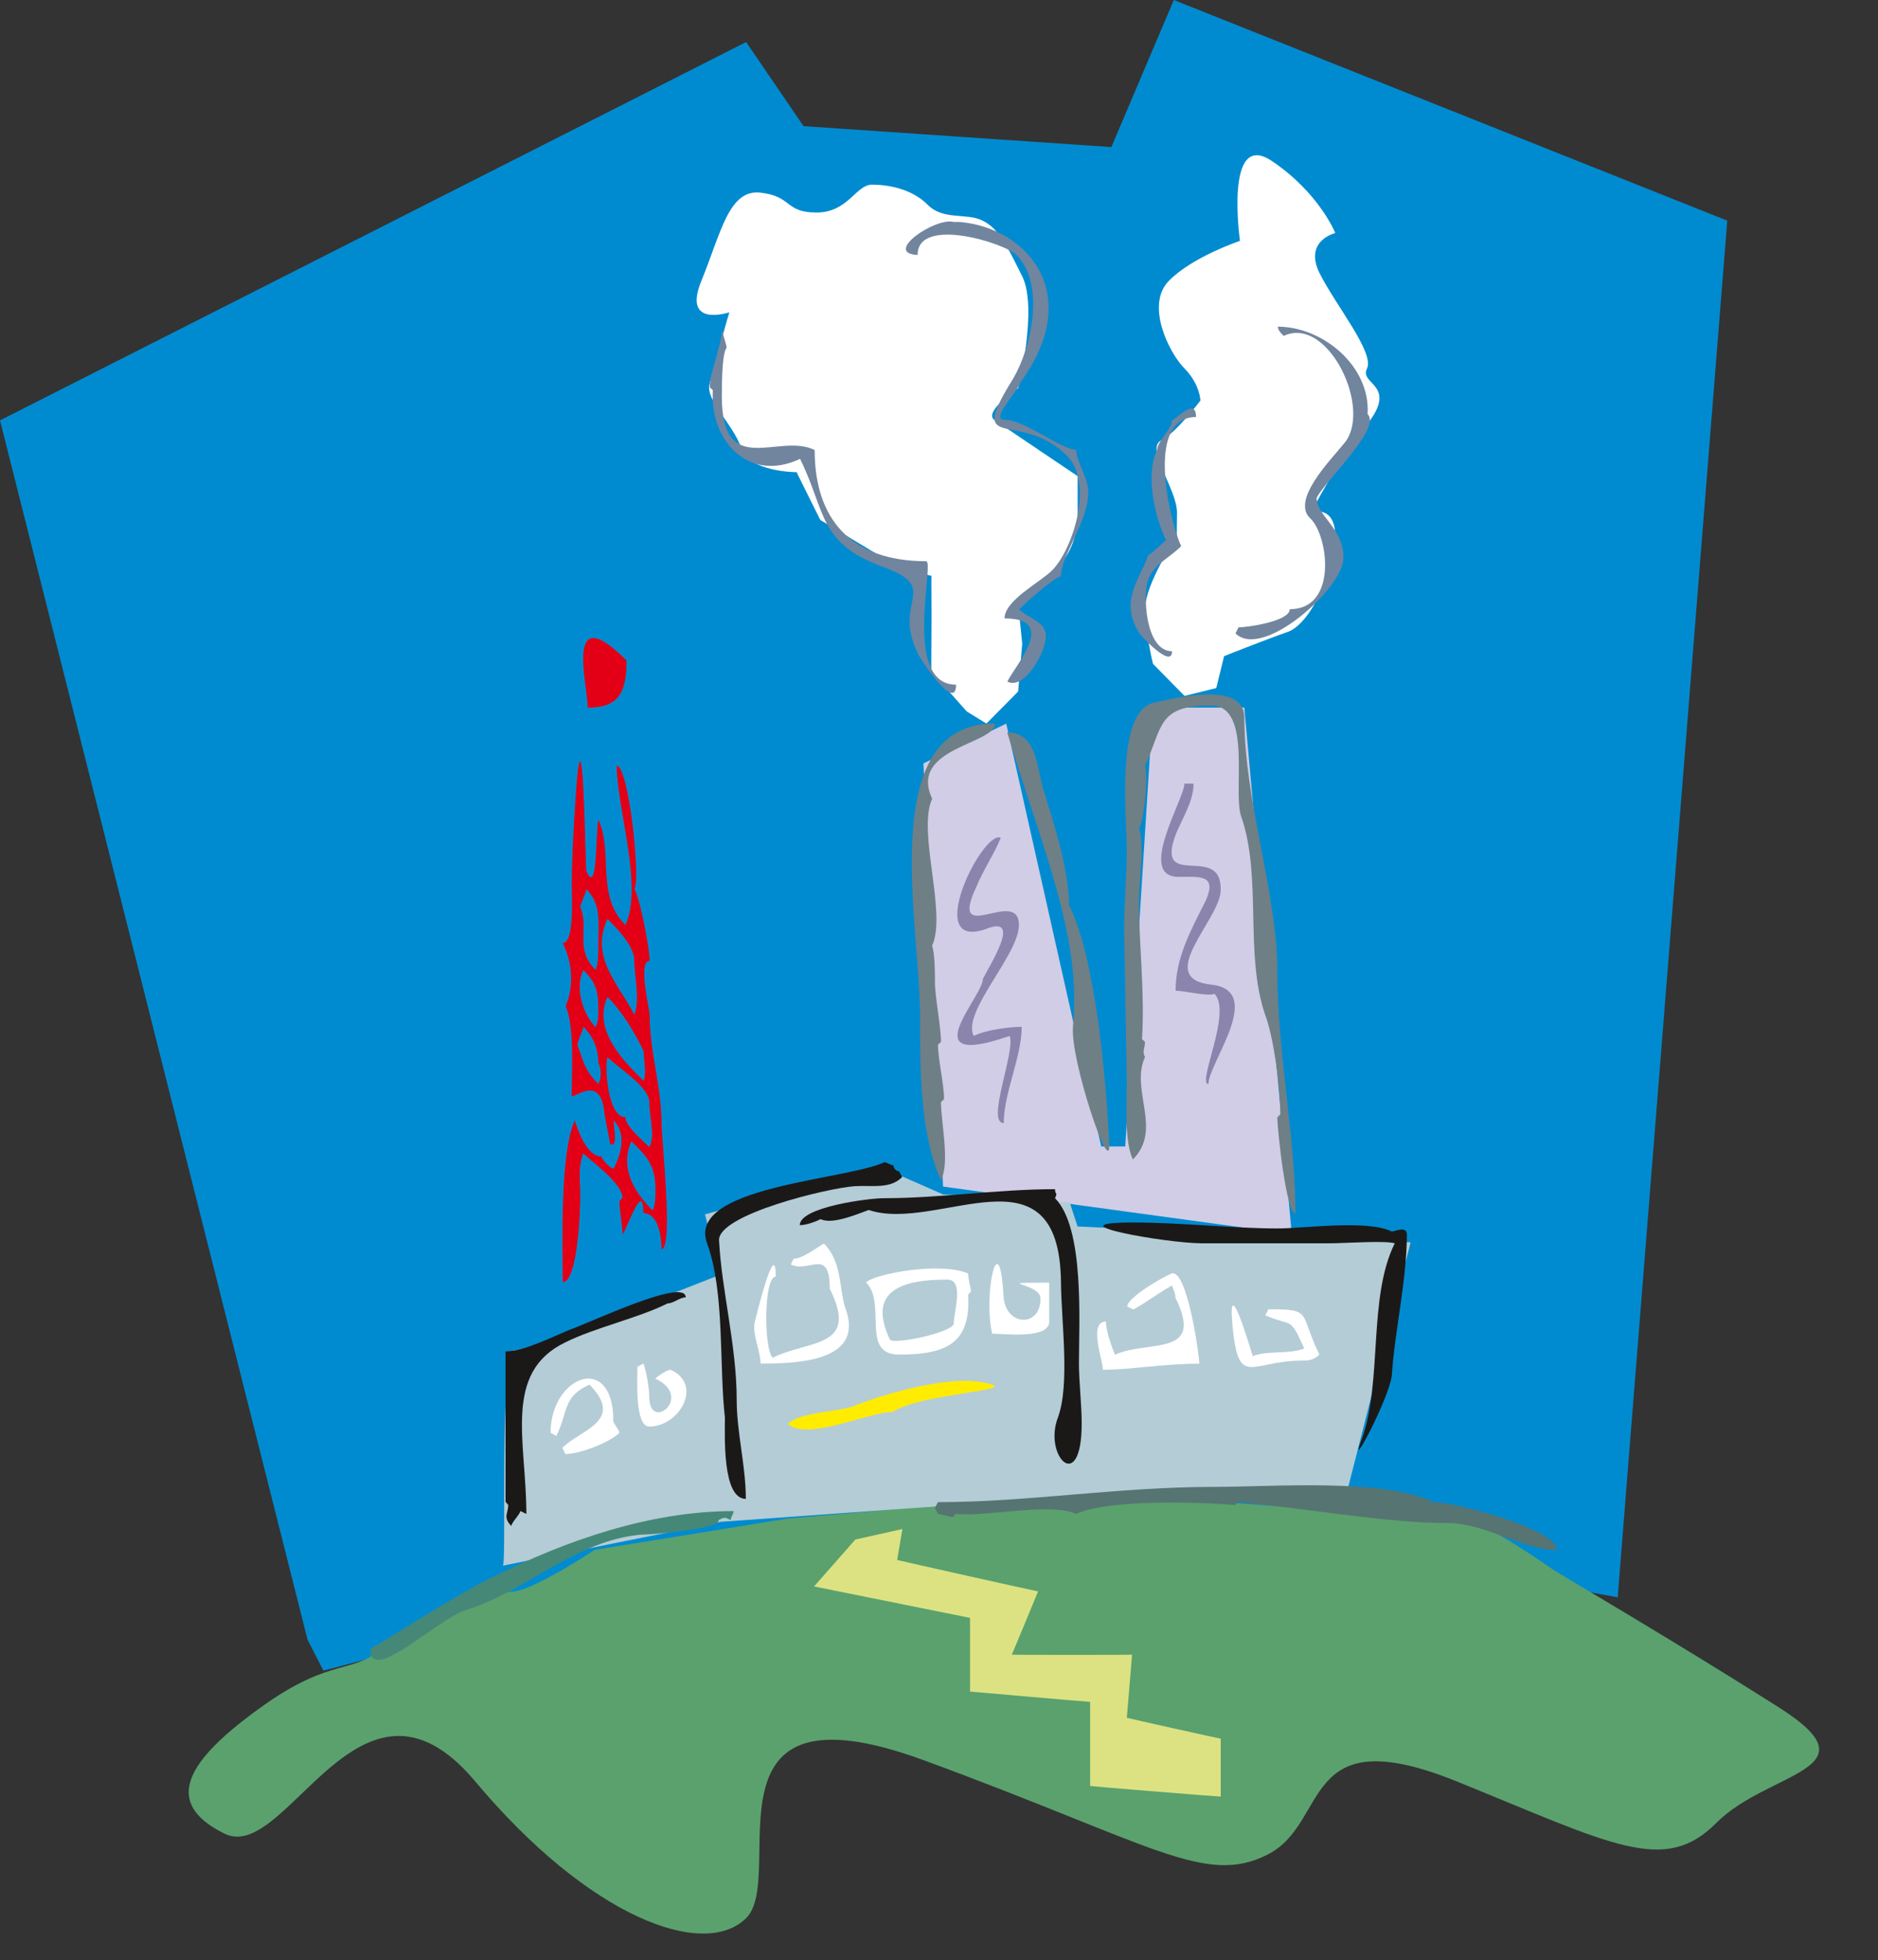 <svg xmlns="http://www.w3.org/2000/svg" version="1.2" width="715.767" height="746.986" viewBox="0 0 18938 19764" preserveAspectRatio="xMidYMid" fill-rule="evenodd" stroke-width="28.222" stroke-linejoin="round" xml:space="preserve"><rect x="0" y="0" width="18938" height="19764" fill="#333333" stroke="none"/><defs class="ClipPathGroup"><clipPath id="a" clipPathUnits="userSpaceOnUse"><path d="M0 0h18938v19764H0z"/></clipPath></defs><g class="SlideGroup"><g class="Slide" clip-path="url(#a)"><g class="Page"><g class="com.sun.star.drawing.PolyPolygonShape"><path class="BoundingBox" fill="none" d="M0 0h17419v16847H0z"/><path fill="#008BD0" d="M3101 16533 0 4239 7524 424l579 848 3104 211L11837 0l5581 2225-1105 13882-6003-1113-7049 1852-160-313Z"/></g><g class="com.sun.star.drawing.ClosedBezierShape"><path class="BoundingBox" fill="none" d="M1902 15047h16444v4452H1902z"/><path fill="#5AA16E" d="m7941 15313-1944 315s-633 422-841 422c-213 0-950 214-1262 532-320 320-531 104-1265 635-739 531-1003 955-369 1271 630 320 1367-1906 2528-530 1155 1381 2315 1807 2739 1381 414-425-529-2437 1785-1591 2312 849 2838 1273 3470 953 632-318 318-1375 1896-743 1577 639 2106 954 2631 422 526-526 1631-528 630-1163-998-635-2260-1375-2260-1378 0 3-737-526-948-526s-3737-266-3737-266l-3053 266Z"/></g><g class="com.sun.star.drawing.PolyPolygonShape"><path class="BoundingBox" fill="none" d="M9312 7135h3715v5311H9312z"/><path fill="#D1CDE6" d="m9510 11965-198-4267 835-401 958 4264h242l279-4426h922l478 5310-3516-480Z"/></g><g class="com.sun.star.drawing.ClosedBezierShape"><path class="BoundingBox" fill="none" d="M5072 11762h9154v4026H5072z"/><path fill="#B4CCD6" d="M5072 15787c38-38-40-2173 119-2173 160 0 2080-764 2080-764l-162-605 1761-482 640 281 1278 82 78 241 3359 160-637 2498-4078 160-2239 160-2199 442Z"/></g><g class="com.sun.star.drawing.ClosedBezierShape"><path class="BoundingBox" fill="none" d="M11548 1565h2364v5453h-2364z"/><path fill="#FFF" d="m11945 7017-318-323s-80-320-78-561c-2-244 317-724 320-724-3 0-3-3 0-244-3-239-322-640-160-724 157-81 396-402 396-402s-3-163-160-323c-158-160-396-642-158-884 237-243 717-403 717-403s-160-1127 321-806c480 323 640 727 640 727s-318 76-160 401c160 323 558 803 480 965-82 163 320 160 0 564-320 403-562 885-562 885s242-79 242 244c0 320-242 881-480 963-239 84-641 244-641 244l-79 322-320 79Z"/></g><g class="com.sun.star.drawing.ClosedBezierShape"><path class="BoundingBox" fill="none" d="M7025 1862h3843v5435H7025z"/><path fill="#FFF" d="m9749 7174-358-402s0-241 3-564c-3-322-3-401 0-401-3 0-321-81-321-81l-801-483s-241-482-238-482c-3 0-480 0-559-243-84-244-361-482-320-642 38-163 198-727 200-727-2 0-481 163-281-320 198-485 276-927 599-886 320 38 239 200 561 200 318 0 397-281 559-281 161 0 400 40 562 203 158 160 394 78 554 160 158 78 239 238 399 561s-41 1128-41 1128-358 241-238 322c119 82 838 565 838 565v402c0 322-198 563-358 645-163 78-242 239-242 239l41 403-41 483-320 323-198-122Z"/></g><g class="com.sun.star.drawing.ClosedBezierShape"><path class="BoundingBox" fill="none" d="M5672 7678h1055v5252H5672z"/><path fill="#E30016" d="M5852 12055c0-153-26-272 30-424 92 89 395 302 395 449l-31 31c0 91 31 244 31 332 30 0 211-571 211-210 152 0 183 241 183 363 122 0 0-1118 0-1270 0-363-120-727-120-1091 0-61-122-546 0-546 0-122-91-604-152-724 61-122-61-1244-180-1244 0 426 269 1211 88 1607-303-302-120-729-272-1061-31 91-5 790-122 515-10-23-26-1502-87-1000-17 137-61 817-61 1150 0 94 31 577-91 577 91 180 122 421 30 635 92 214 61 666 61 910 61 0 300-213 331 183l58 302h33c32-30 0-213 0-241 181 180 0 485 0 485-33 0-122-94-122-122-152 0-239-274-269-363-151 333-122 1239-122 1631 152 0 178-727 178-874Z"/></g><g class="com.sun.star.drawing.ClosedBezierShape"><path class="BoundingBox" fill="none" d="M7158 3327h2484v3662H7158z"/><path fill="#71859E" d="M8215 4538c-361-180-936 302-936-543 0-746 107-295 0-668 0 152-121 426-121 579l30 28c-30 515 363 937 880 693 269 547 178 849 846 1093 575 211 89 333 333 849 0 30 394 635 394 335-546 0-211-1245-302-1245-758 0-1124-424-1124-1121Z"/></g><g class="com.sun.star.drawing.ClosedBezierShape"><path class="BoundingBox" fill="none" d="M9135 2233h1840v4654H9135z"/><path fill="#71859E" d="M10278 3873c675-911 76-1579-603-1635h-59c-185-49-715 315-363 333 0-393 877-122 997 0 297 302 147 938-31 1243-486 782 59 300 541 782 272 275 61 940-150 1155-122 122-480 302-480 485 539 0 120 454 28 637 178 89 389-305 389-457s-181-180-269-272c58-61 363-332 421-332 0-215 275-548 275-850 0-152-122-305-122-427-153 0-516-302-722-302-153 0 148-302 148-360Z"/></g><g class="com.sun.star.drawing.ClosedBezierShape"><path class="BoundingBox" fill="none" d="M11401 4120h662v2503h-662z"/><path fill="#71859E" d="M11669 4538c-120 242-28 664 89 908-17 15-158 150-178 150-77 236-302 458-89 791 15 25 328 363 328 180-270 0-298-575-239-727 61-153 209-211 331-333-92-183-390-1302 150-1302 0-209-211 33-242 33 0 89-150 211-150 300Z"/></g><g class="com.sun.star.drawing.ClosedBezierShape"><path class="BoundingBox" fill="none" d="M12459 3294h1356v3154h-1356z"/><path fill="#71859E" d="M13277 5022c69-158 659-701 514-846 31-486-455-882-905-882 0 33 28 63 59 93 452-212 907 758 603 1091-121 153-542 572-329 755 178 180 270 910-213 910 0 122-426 183-517 183l-30 61c274 271 1089-458 1089-761 0-302-271-424-271-604Z"/></g><g class="com.sun.star.drawing.ClosedBezierShape"><path class="BoundingBox" fill="none" d="M10157 7386h1030v4218h-1030z"/><path fill="#6F7F86" d="M10780 9126c0-363-163-854-259-1164-66-218-61-576-364-576 371 1222 750 2058 663 2965-30 333 382 1550 365 1184-26-586-132-1868-405-2409Z"/></g><g class="com.sun.star.drawing.ClosedBezierShape"><path class="BoundingBox" fill="none" d="M9195 7295h841v4607h-841z"/><path fill="#6F7F86" d="M9428 9902c0-92 0-272-28-367 150-330-152-1148 0-1481-240-516 634-546 634-759-1209 0-756 2032-756 2939 0 544 0 1212 211 1667 92-183 0-577 0-788l31-30c0-153-61-397-61-549l30-28c0-152-61-455-61-604Z"/></g><g class="com.sun.star.drawing.ClosedBezierShape"><path class="BoundingBox" fill="none" d="M9654 8443h651v2883h-651z"/><path fill="#8B85AD" d="M9911 9872c0 149-482 665-122 665 122 0 303-61 392-91 63 152-242 879-59 879 0-304 181-668 181-971-122 0-364 31-484 92-122-242 456-818 456-1118 0-395-727 241-425-395 61-152 181-332 242-485-181-90-814 1180-123 910 334-119 0 392-58 514Z"/></g><g class="com.sun.star.drawing.ClosedBezierShape"><path class="BoundingBox" fill="none" d="M11336 7003h1729v5236h-1729z"/><path fill="#6F7F86" d="m11336 9358 27 1545c0 211-27 605 61 788 303-302-30-699 122-1032-30-59 0-89 0-153l-30-28c30-454-31-970-31-1389 0-183 61-607 0-729 61-123 92-547 61-636 181-396 122-610 667-610 424 0 213 882 305 1123 210 608 30 1390 241 1998 91 243 152 757 152 1001l-30 31c0 122 89 970 183 970 0-757-183-1637-183-2427 0-815-333-1723-333-2574 0-390-760-180-913-150-390 92-272 1151-272 1487 0 242-27 544-27 785Z"/></g><g class="com.sun.star.drawing.ClosedBezierShape"><path class="BoundingBox" fill="none" d="M11709 7902h744v3030h-744z"/><path fill="#8B85AD" d="M12158 9084c-153 302-303 574-303 906 89 0 331 61 392 31 181 184-181 910-61 910 0-213 578-941 30-1002-574-61 62-632 93-934 30-517-667 0-454-578 59-150 181-333 181-515h-92c0 152-486 940-59 940 212 0 393-28 273 242Z"/></g><g class="com.sun.star.drawing.ClosedBezierShape"><path class="BoundingBox" fill="none" d="M6069 9266h355v967h-355z"/><path fill="#008BD0" d="M6396 9687c0 151 61 392 0 545-151-303-452-575-270-966 88 88 270 269 270 421Z"/></g><g class="com.sun.star.drawing.ClosedBezierShape"><path class="BoundingBox" fill="none" d="M5852 8966h186v815h-186z"/><path fill="#008BD0" d="M6034 9510c0 90 0 212-28 270-215-212-62-420-154-634 0-28 61-150 61-180 151 152 121 333 121 544Z"/></g><g class="com.sun.star.drawing.ClosedBezierShape"><path class="BoundingBox" fill="none" d="M5845 9782h190v576h-190z"/><path fill="#008BD0" d="M6034 10176c0 59 0 120-28 181-123-122-214-395-123-575 123 121 151 210 151 394Z"/></g><g class="com.sun.star.drawing.ClosedBezierShape"><path class="BoundingBox" fill="none" d="M6086 10053h420v848h-420z"/><path fill="#008BD0" d="M6491 10600c0 90 30 211 0 300-212-210-515-514-365-847 153 152 276 364 365 547Z"/></g><g class="com.sun.star.drawing.ClosedBezierShape"><path class="BoundingBox" fill="none" d="M5821 10353h238v580h-238z"/><path fill="#008BD0" d="M6034 10719c31 59 31 151 0 212-151-153-151-242-212-395 0-30 61-153 61-183 92 93 151 214 151 366Z"/></g><g class="com.sun.star.drawing.ClosedBezierShape"><path class="BoundingBox" fill="none" d="M6116 10660h461v909h-461z"/><path fill="#008BD0" d="M6548 11115c0 150 61 334 0 453-58-61-242-211-242-303-180 0-210-517-180-605 122 119 422 303 422 455Z"/></g><g class="com.sun.star.drawing.ClosedBezierShape"><path class="BoundingBox" fill="none" d="M6324 11509h288v698h-288z"/><path fill="#008BD0" d="M6610 11995c0 59 0 151-28 211-184-183-336-425-215-697 154 149 243 242 243 486Z"/></g><g class="com.sun.star.drawing.ClosedBezierShape"><path class="BoundingBox" fill="none" d="M11064 12839h1032v974h-1032z"/><path fill="#FFF" d="M11853 13085c300 606-273 422-609 575-28-61-92-242-92-334-179 0-30 392-30 486 275 0 608-61 972-61 0-91-122-938-273-911-91 31-454 245-454 334l61 30c122-61 271-181 393-242 0 31 32 61 32 123Z"/></g><g class="com.sun.star.drawing.ClosedBezierShape"><path class="BoundingBox" fill="none" d="M11127 12327h3062v2293h-3062z"/><path fill="#1B1918" d="M14187 12448c0-91-122-30-152-30-242-121-880-31-1152-31-455 0-970-60-1456-60-848 0 332 210 697 210h1275c153 0 575-30 666 0-272 545-122 1396-332 1973-153 394 271-396 302-638 30-455 152-970 152-1424Z"/></g><g class="com.sun.star.drawing.ClosedBezierShape"><path class="BoundingBox" fill="none" d="M12421 13164h886v622h-886z"/><path fill="#FFF" d="M13124 13720c59 0 120 0 181-61-209-426-61-457-514-457l-31 61c275 121 242 0 392 334-150 62-369 18-519 77-30-90-253-858-206-321 61 660 183 367 697 367Z"/></g><g class="com.sun.star.drawing.ClosedBezierShape"><path class="BoundingBox" fill="none" d="M8065 11991h2844v2770H8065z"/><path fill="#1B1918" d="M10880 13749c0-424 58-1365-241-1667 30-64 0-31 0-91-577 0-1149 91-1726 91-153 0-848 89-848 272 60 0 152-31 210-61 122 61 394-61 485-92 699 234 1924-697 1939 730 3 391 92 1026-30 1360-152 394 239 790 239 61 0-183-28-425-28-603Z"/></g><g class="com.sun.star.drawing.ClosedBezierShape"><path class="BoundingBox" fill="none" d="M9977 12744h604v714h-604z"/><path fill="#FFF" d="M10580 13328v-394c-605 0-99 2-89 150 18 300-357 305-372-23-41-727-207-26-114 387 119 0 575 58 575-120Z"/></g><g class="com.sun.star.drawing.ClosedBezierShape"><path class="BoundingBox" fill="none" d="M8733 12791h1059v869H8733z"/><path fill="#FFF" d="M9763 12842c-270-121-939 0-1030 89 213 212-60 728 333 728 486 0 725-119 697-605l28-31c0-31-28-123-28-181Z"/></g><g class="com.sun.star.drawing.ClosedBezierShape"><path class="BoundingBox" fill="none" d="M7606 12540h957v1211h-957z"/><path fill="#FFF" d="M8367 12994c303 606-211 514-575 697-91-91-91-819 31-819 0-423-211 456-211 456-30 119 58 300 58 422 397 0 1063-28 850-574-61-212-31-454-211-636-61 30-211 152-306 152l-28 58c181 92 392-180 392 244Z"/></g><g class="com.sun.star.drawing.ClosedBezierShape"><path class="BoundingBox" fill="none" d="M6426 13749h498v637h-498z"/><path fill="#FFF" d="M6547 14085c0-93-28-245-58-336l-61 33c0 119-29 603 119 603 304 0 548-423 215-573-31 0-123 58-154 89 395 184-61 547-61 184Z"/></g><g class="com.sun.star.drawing.ClosedBezierShape"><path class="BoundingBox" fill="none" d="M5551 13901h696v762h-696z"/><path fill="#FFF" d="M6185 14329c0-700-633-455-633 119l58 31c122-242 61-395 334-517 363 367-93 455-273 637l30 63c150 0 456-122 545-214 0-31-61-92-61-119Z"/></g><g class="com.sun.star.drawing.ClosedBezierShape"><path class="BoundingBox" fill="none" d="M7945 13924h2088v492H7945z"/><path fill="#FFEC00" d="M9002 14237c325-206 1429-214 877-303-345-55-963 120-1265 242-154 61-548 61-669 181 182 180 818-120 1057-120Z"/></g><g class="com.sun.star.drawing.ClosedBezierShape"><path class="BoundingBox" fill="none" d="M7110 11720h1988v3395H7110z"/><path fill="#1B1918" d="M7429 14116c0-546-152-1101-178-1609-12-259 1096-528 1369-546 180-10 358 30 477-92l-30-58c-28 0-58-31-58-61-31 0-61-30-92-30-395 182-1997 243-1787 817 180 486 121 1243 180 1757 0 182-28 820 211 820 0-335-92-668-92-998Z"/></g><g class="com.sun.star.drawing.ClosedBezierShape"><path class="BoundingBox" fill="none" d="M5098 13029h1818v2361H5098z"/><path fill="#1B1918" d="M6732 13143c61 0 122-61 183-61 0-209-1000 272-1182 331-150 63-455 214-635 214v1517l27 31c0 91-57 119 31 213 0-33 91-122 91-152l61 30c0-730-240-1426 394-1731 302-150 730-242 1030-392Z"/></g><g class="com.sun.star.drawing.ClosedBezierShape"><path class="BoundingBox" fill="none" d="M9428 14977h6273v655H9428z"/><path fill="#567472" d="M14458 15147c-516-244-1608-154-2214-154-970 0-1879 154-2786 154l-30 58 30 61c30 0 122 31 150 31l30-31c303 31 968-119 1212 0 333-151 1242-119 1608-91l28-28c669 58 1487 211 2122 211 363 0 756 272 1092 272 0-214-1031-483-1242-483Z"/></g><g class="com.sun.star.drawing.ClosedBezierShape"><path class="BoundingBox" fill="none" d="M3734 15237h3665v1501H3734z"/><path fill="#458877" d="M7246 15328c61-31 61-31 122 0 0-31 30-61 30-91-846 0-1695 299-2421 662-275 123-964 563-1243 730 0 364 673-302 968-396 612-190 1092-697 1758-758 123 0 816-61 786-147Z"/></g><g class="com.sun.star.drawing.ClosedBezierShape"><path class="BoundingBox" fill="none" d="M5881 6434h439v704h-439z"/><path fill="#E30016" d="M6318 6660c-633-633-392 239-392 476 318 0 392-157 392-476Z"/></g><g class="com.sun.star.drawing.ClosedBezierShape"><path class="BoundingBox" fill="none" d="M8900 12903h753v619h-753z"/><path fill="#B4CCD6" d="M9618 13345c0 90-619 220-645 161-240-510 154-603 579-603 175 0 66 321 66 442Z"/></g><g class="com.sun.star.drawing.ClosedBezierShape"><path class="BoundingBox" fill="none" d="M8209 15418h4102v2700H8209z"/><path fill="#DCE281" d="m8625 15524-416 473 1573 317v743s1211 106 1211 104v848c0 3 1317 110 1317 107v-584c0 2-947-208-947-211 0 3 53-633 53-636 0 3-1213 3-1213 0 0 3 265-635 265-638 0 3-1421-315-1421-317 0 2 53-312 53-312l-475 106Z"/></g></g></g></g></svg>
